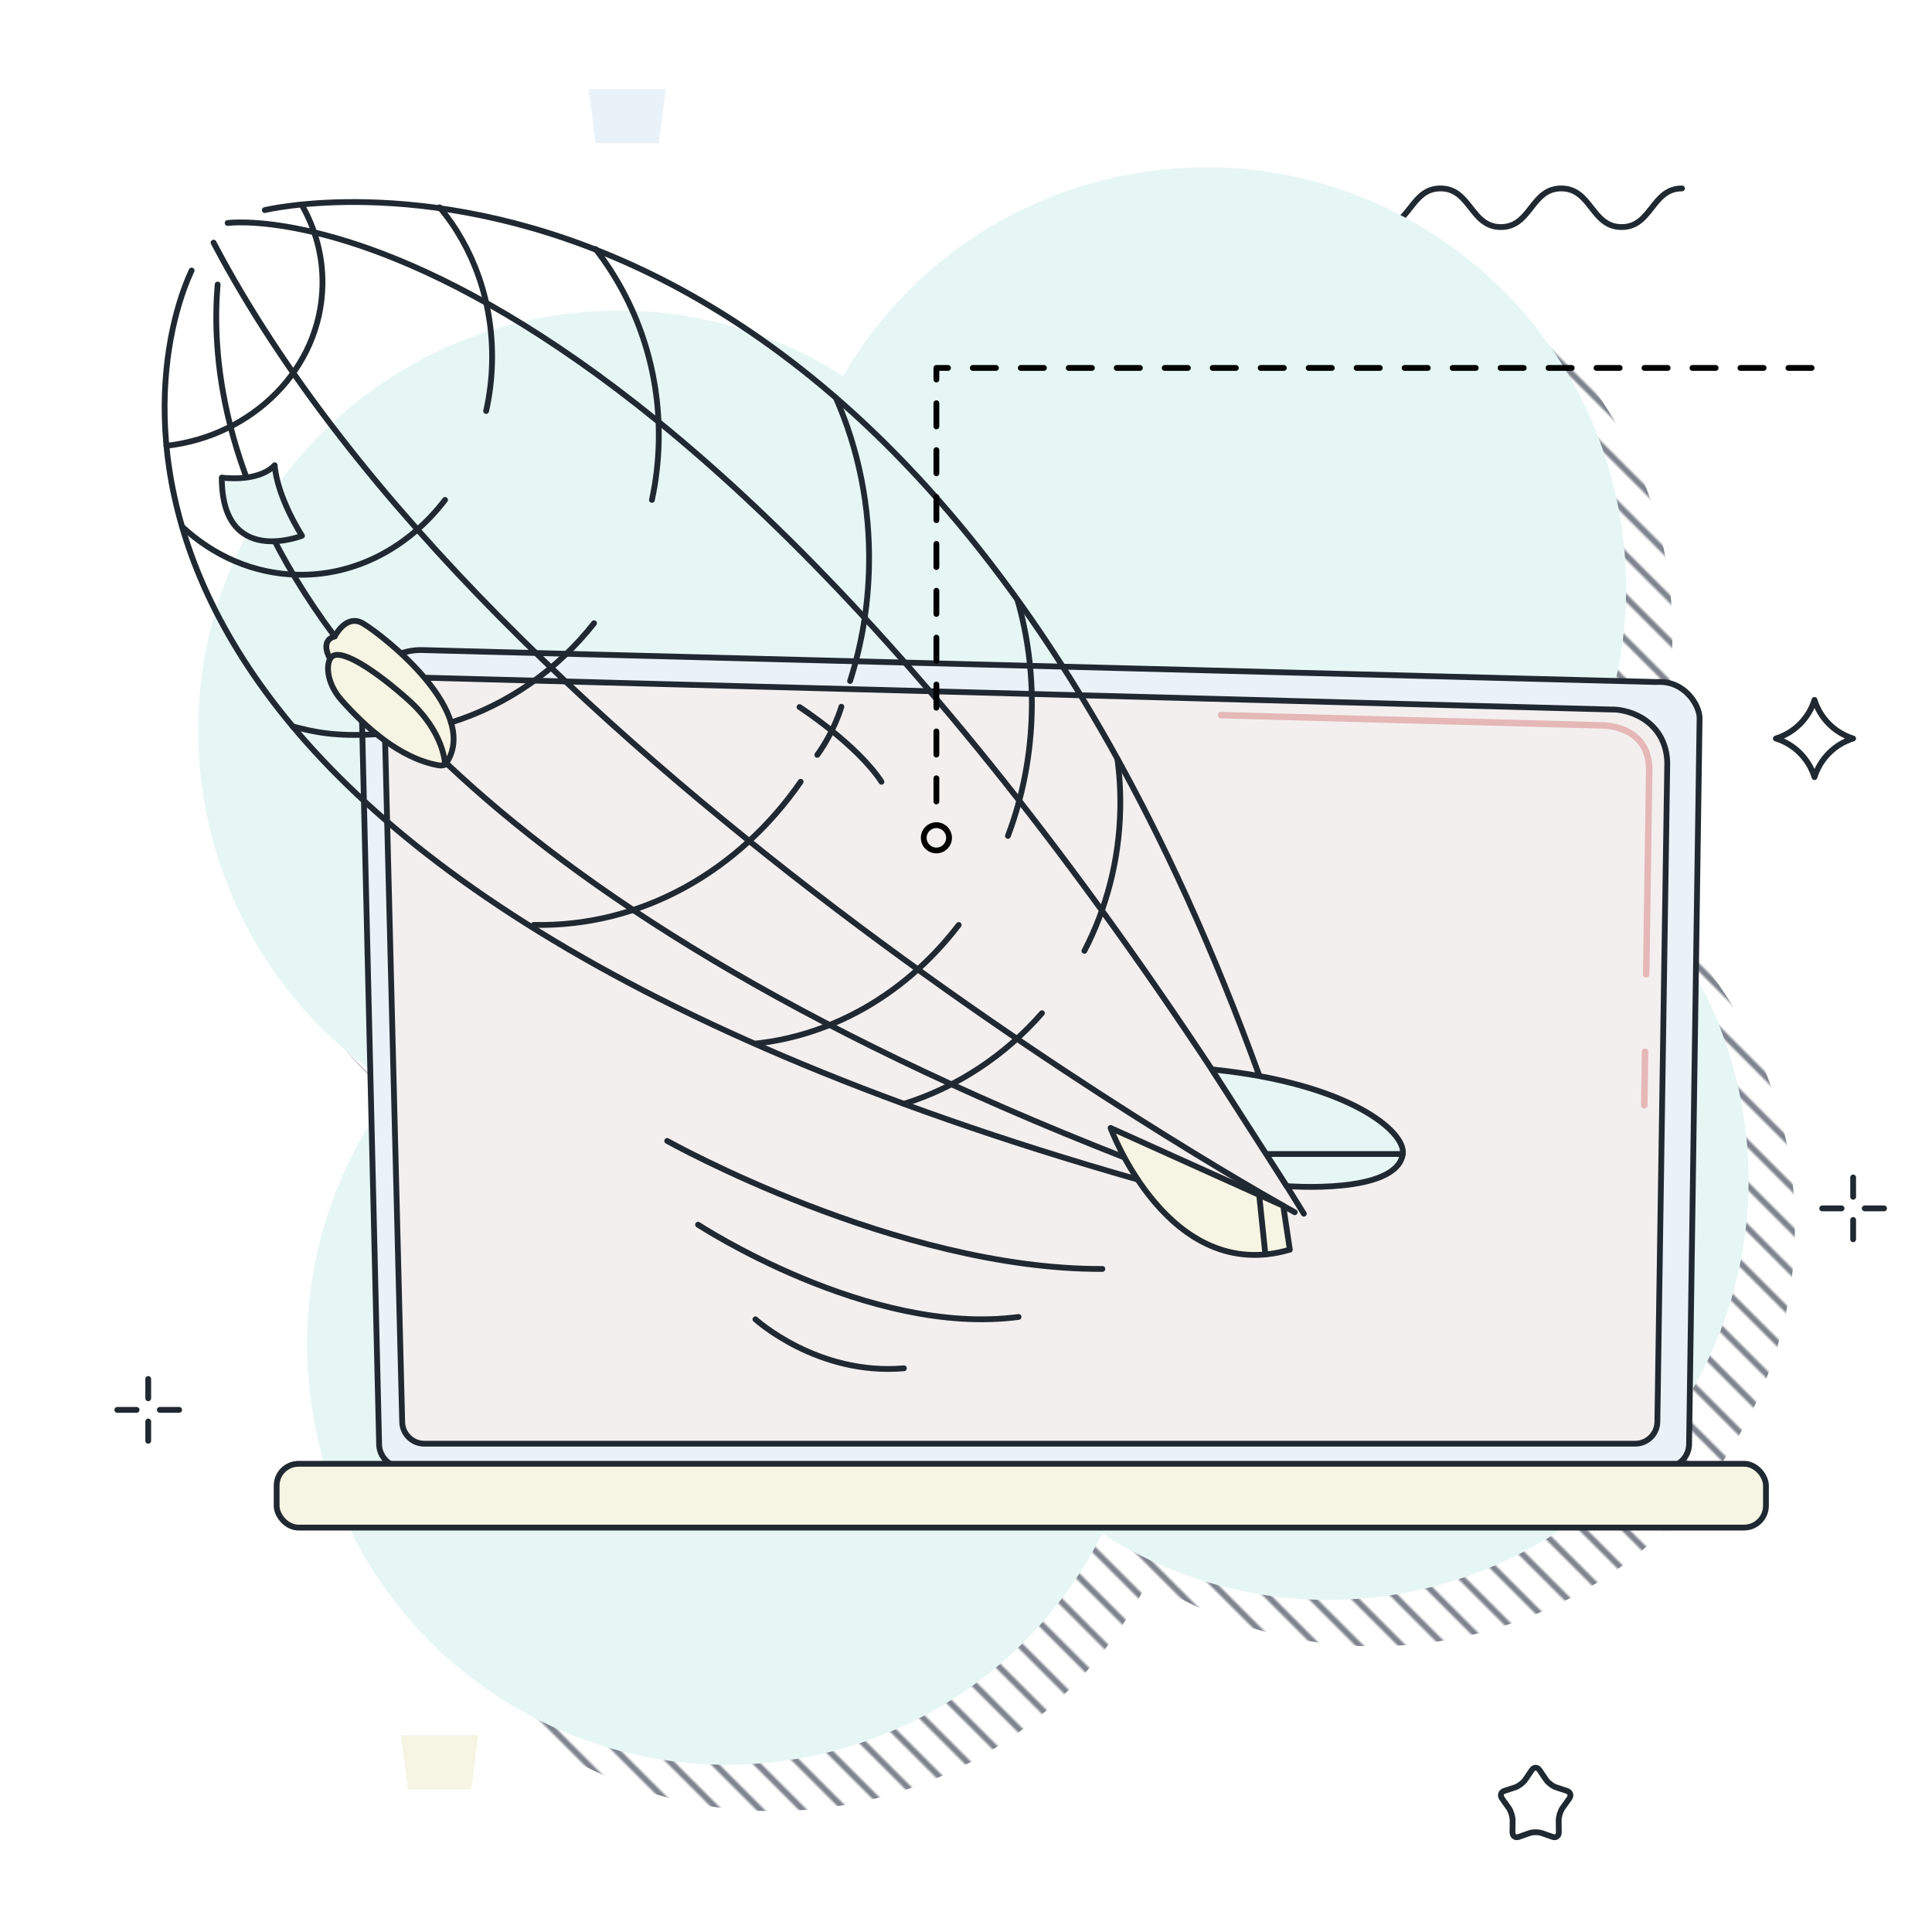 <?xml version="1.0" encoding="UTF-8"?> <svg xmlns="http://www.w3.org/2000/svg" xmlns:xlink="http://www.w3.org/1999/xlink" viewBox="0 0 500 500"><defs><symbol id="Cross" viewBox="0 0 17.5 17.5"><path d="M8.75,5.75V.75M8.75,16.75v-5M5.75,8.75H.75M16.75,8.75h-5" fill="none" stroke="#202831" stroke-linecap="round" stroke-linejoin="round" stroke-width="1.5"></path></symbol><symbol id="Start" viewBox="0 0 21.5 21.5"><path d="M.75,10.746c4.759,1.46,8.539,5.241,10,10.004,1.461-4.763,5.241-8.544,10-10.004-4.76-1.458-8.539-5.237-10-9.996C9.289,5.509,5.51,9.288.75,10.746h0Z" fill="none" stroke="#202831" stroke-linecap="round" stroke-linejoin="round" stroke-width="1.5"></path></symbol><symbol id="Stern-weich" viewBox="0 0 19.5 19.5"><path d="M8.763,1.349c.543-.799,1.431-.799,1.974,0l1.699,2.499c.543.799,1.719,1.692,2.614,1.984l2.8.916c.895.293,1.169,1.176.61,1.962l-1.75,2.461c-.559.786-1.008,2.231-.998,3.211l.031,3.066c.01.98-.709,1.525-1.597,1.213l-2.781-.978c-.888-.313-2.342-.313-3.231,0l-2.781.978c-.888.313-1.607-.233-1.597-1.213l.031-3.066c.01-.98-.439-2.425-.998-3.211l-1.75-2.461c-.559-.786-.285-1.669.61-1.962l2.8-.916c.895-.293,2.071-1.186,2.614-1.984l1.699-2.499Z" fill="none" stroke="#202831" stroke-linecap="round" stroke-linejoin="round" stroke-width="1.5"></path></symbol><symbol id="Welle" viewBox="0 0 95.245 11.5"><path d="M.75.75c7.811,0,7.811,10,15.622,10S24.184.75,31.995.75c7.812,0,7.812,10,15.625,10S55.432.75,63.245.75s7.812,10,15.625,10S86.682.75,94.495.75" fill="none" stroke="#202831" stroke-linecap="round" stroke-linejoin="round" stroke-width="1.5"></path></symbol><pattern id="Neues_Muster" x="0" y="0" width="10" height="14" patternTransform="translate(-2828.885 -8137.707) rotate(-45) scale(.776)" patternUnits="userSpaceOnUse" viewBox="0 0 10 14"><rect width="10" height="14" fill="none" stroke-width="0"></rect><line x1="5" y1="0" x2="5" y2="14" fill="none" stroke="#000a1f" stroke-miterlimit="10"></line></pattern></defs><g id="Ebene_12"><use width="95.245" height="11.5" transform="translate(340.803 48.015)" xlink:href="#Welle"></use></g><g id="symbols"><path d="M232.206,105.922c-.706,1.116-1.264,2.28-1.924,3.412-.056-.036-.106-.079-.161-.114-50.75-32.09-117.904-16.962-149.993,33.788-32.089,50.75-16.962,117.903,33.788,149.993.152.096.311.166.463.261-2.134,2.752-4.175,5.609-6.074,8.613-32.089,50.75-16.962,117.904,33.788,149.993,50.749,32.089,117.904,16.962,149.993-33.788,1.899-3.003,3.605-6.073,5.176-9.18.151.096.283.211.435.307,50.75,32.089,117.903,16.962,149.992-33.788,32.089-50.75,16.962-117.904-33.788-149.993-.056-.036-.116-.061-.173-.097.74-1.081,1.552-2.084,2.258-3.201,32.089-50.75,16.961-117.904-33.788-149.993-50.75-32.089-117.904-16.962-149.993,33.788Z" fill="url(#Neues_Muster)" stroke-width="0"></path><path d="M220.206,93.922c-.706,1.116-1.264,2.28-1.924,3.412-.056-.036-.106-.079-.161-.114-50.75-32.09-117.904-16.962-149.993,33.788-32.089,50.75-16.962,117.903,33.788,149.993.152.096.311.166.463.261-2.134,2.752-4.175,5.609-6.074,8.613-32.089,50.75-16.962,117.904,33.788,149.993,50.749,32.089,117.904,16.962,149.993-33.788,1.899-3.003,3.605-6.073,5.176-9.18.151.096.283.211.435.307,50.75,32.089,117.903,16.962,149.992-33.788,32.089-50.75,16.962-117.904-33.788-149.993-.056-.036-.116-.061-.173-.097.74-1.081,1.552-2.084,2.258-3.201,32.089-50.75,16.961-117.904-33.788-149.993-50.75-32.089-117.904-16.962-149.993,33.788Z" fill="#e6f6f5" stroke-width="0"></path></g><g id="zeppelin"><path d="M98.115,373.701c0,3.322,2.721,6.04,6.046,6.04h326.926c3.325,0,6.046-2.718,6.046-6.04l2.72-187.875c0-3.322-3.914-9.807-11.086-9.32l-319.508-8.267c-4.172-.108-8.206,1.498-11.16,4.443s-4.571,6.971-4.472,11.139l4.49,189.88Z" fill="#eaf2f9" stroke="#202831" stroke-linecap="round" stroke-linejoin="round" stroke-width="1.5"></path><path d="M104.084,367.906c0,3.146,2.574,5.72,5.72,5.72h313.399c3.146,0,5.72-2.574,5.72-5.72l2.567-170.555c-.302-10.264-9.301-13.952-14.755-13.735l-306.219-8.215c-2.931-.079-5.765,1.051-7.841,3.121-2.076,2.071-3.218,4.904-3.144,7.836l4.554,181.548Z" fill="#f3efef" stroke="#202831" stroke-linecap="round" stroke-linejoin="round" stroke-width="1.5"></path><g opacity=".6"><path d="M425.536,286.881h-.013c-.463-.007-.833-.387-.826-.851l.203-13.832c.007-.458.381-.826.838-.826h.013c.463.007.833.387.826.851l-.203,13.832c-.007.458-.381.826-.838.826Z" fill="#dc9191" stroke-width="0"></path><path d="M426.034,252.986h-.013c-.463-.007-.833-.388-.826-.851l.778-52.976c-.015-3.147-.97-5.659-2.839-7.45-3.49-3.343-9.03-3.173-9.264-3.162l-97.874-2.625c-.463-.012-.828-.397-.815-.86.012-.463.368-.857.861-.815l97.816,2.625c.609-.036,6.508-.138,10.436,3.626,2.21,2.118,3.339,5.035,3.356,8.669l-.778,52.993c-.007.458-.381.826-.838.826Z" fill="#dc9191" stroke-width="0"></path></g><rect x="71.594" y="378.829" width="385.433" height="16.507" rx="5.654" ry="5.654" transform="translate(528.62 774.166) rotate(180)" fill="#f6f4e2" stroke="#202831" stroke-linecap="round" stroke-linejoin="round" stroke-width="1.5"></rect><polygon points="121.962 463.13 105.568 463.13 103.786 449.076 123.744 449.076 121.962 463.13 121.962 463.13" fill="#f6f4e2" stroke-width="0"></polygon><polygon points="170.516 37.079 154.122 37.079 152.34 23.025 172.298 23.025 170.516 37.079 170.516 37.079" fill="#eaf2f9" stroke-width="0"></polygon><g id="zeppelin-2"><path d="M172.671,295.274s59.473,33.332,112.62,33.129" fill="none" stroke="#202831" stroke-linecap="round" stroke-linejoin="round" stroke-width="1.5"></path><path d="M180.66,316.949s44.259,29.034,82.948,23.874" fill="none" stroke="#202831" stroke-linecap="round" stroke-linejoin="round" stroke-width="1.5"></path><path d="M195.506,341.438s16.015,14.61,38.426,12.675" fill="none" stroke="#202831" stroke-linecap="round" stroke-linejoin="round" stroke-width="1.5"></path><path d="M93.946,161.35c-4.391-2.605-7.322,3.354-7.322,3.354-4.061,1.149-1.186,5.806-1.186,5.806l29.789,27.363c9.664-13.214-15.856-33.305-21.281-36.523Z" fill="#f6f4e2" stroke="#202831" stroke-linecap="round" stroke-linejoin="round" stroke-width="1.5"></path><path d="M105.692,181.143c-7.679-6.893-17.027-13.386-19.733-11.262-1.728,1.356-1.658,6.728,2.422,11.319,5.972,6.719,14.823,14.932,24.9,16.824.833.156,1.444.099,1.871-.123.032.031.028-8.241-9.459-16.757Z" fill="#f6f4e2" stroke="#202831" stroke-linecap="round" stroke-linejoin="round" stroke-width="1.5"></path><path d="M55.269,62.794c71.875,136.814,279.809,250.932,279.809,250.932" fill="none" stroke="#202831" stroke-linecap="round" stroke-linejoin="round" stroke-width="1.5"></path><path d="M58.916,57.712s111.259-15.24,278.517,256.398" fill="none" stroke="#202831" stroke-linecap="round" stroke-linejoin="round" stroke-width="1.5"></path><path d="M49.592,70.013c-13.699,29.265-35.62,155.246,244.839,235.247" fill="none" stroke="#202831" stroke-linecap="round" stroke-linejoin="round" stroke-width="1.5"></path><path d="M115.612,197.608c34.9,32.948,89.711,68.383,175.388,101.944" fill="none" stroke="#202831" stroke-linecap="round" stroke-linejoin="round" stroke-width="1.5"></path><path d="M56.324,73.626c-1.392,16.394-.079,50.333,30.3,91.078" fill="none" stroke="#202831" stroke-linecap="round" stroke-linejoin="round" stroke-width="1.5"></path><path d="M325.936,278.458C230.296,14.977,68.525,54.372,68.525,54.372" fill="none" stroke="#202831" stroke-linecap="round" stroke-linejoin="round" stroke-width="1.5"></path><path d="M78.041,52.928c3.593,6.236,5.567,13.378,5.413,20.935-.439,21.504-17.967,38.952-40.38,41.513" fill="none" stroke="#202831" stroke-linecap="round" stroke-linejoin="round" stroke-width="1.5"></path><path d="M115.18,129.379c-9.265,12.119-22.971,19.668-38.118,19.359-11.383-.232-21.771-4.866-29.951-12.454" fill="none" stroke="#202831" stroke-linecap="round" stroke-linejoin="round" stroke-width="1.5"></path><path d="M113.765,53.661c8.685,10.335,13.899,24.475,13.582,39.97-.09,4.387-.618,8.648-1.535,12.728" fill="none" stroke="#202831" stroke-linecap="round" stroke-linejoin="round" stroke-width="1.5"></path><path d="M97.481,190.017c-10.857.667-16.216-.589-21.714-2.009" fill="none" stroke="#202831" stroke-linecap="round" stroke-linejoin="round" stroke-width="1.5"></path><path d="M153.746,161.288c-9.448,12.014-22.305,21.082-37.031,25.693" fill="none" stroke="#202831" stroke-linecap="round" stroke-linejoin="round" stroke-width="1.5"></path><path d="M154.14,64.457c10.564,13.65,16.723,30.998,16.34,49.768-.106,5.196-.709,10.262-1.76,15.152" fill="none" stroke="#202831" stroke-linecap="round" stroke-linejoin="round" stroke-width="1.5"></path><path d="M207.21,202.322c-15.925,23.001-41.071,37.616-69.078,37.044" fill="none" stroke="#202831" stroke-linecap="round" stroke-linejoin="round" stroke-width="1.5"></path><path d="M216.309,102.924c5.789,13.134,8.908,27.98,8.588,43.648-.212,10.395-1.922,20.367-4.895,29.665" fill="none" stroke="#202831" stroke-linecap="round" stroke-linejoin="round" stroke-width="1.5"></path><path d="M248.112,239.382c-13.002,17.017-31.654,28.45-52.605,30.705" fill="none" stroke="#202831" stroke-linecap="round" stroke-linejoin="round" stroke-width="1.5"></path><path d="M263.358,155.358c2.573,9.023,3.872,18.675,3.668,28.686-.234,11.441-2.41,22.332-6.17,32.287" fill="none" stroke="#202831" stroke-linecap="round" stroke-linejoin="round" stroke-width="1.5"></path><path d="M269.656,262.212c-9.511,10.891-21.82,19.11-35.724,23.467" fill="none" stroke="#202831" stroke-linecap="round" stroke-linejoin="round" stroke-width="1.5"></path><path d="M289.174,196.335c.579,4.269.836,8.641.745,13.09-.271,13.253-3.598,25.704-9.272,36.648" fill="none" stroke="#202831" stroke-linecap="round" stroke-linejoin="round" stroke-width="1.5"></path><path d="M57.399,123.596s9.352,1.369,13.685-3.193c.684,8.439,7.071,18.247,7.071,18.247,0,0-20.756,8.325-20.756-15.054Z" fill="#e6f6f5" stroke="#202831" stroke-linecap="round" stroke-linejoin="round" stroke-width="1.5"></path><path d="M217.747,182.9s-1.733,6.204-6.225,12.459" fill="none" stroke="#202831" stroke-linecap="round" stroke-linejoin="round" stroke-width="1.5"></path><path d="M206.916,182.986s14.893,9.668,21.209,19.336" fill="none" stroke="#202831" stroke-linecap="round" stroke-linejoin="round" stroke-width="1.5"></path><path d="M287.424,291.914s14.959,40.741,46.383,31.497l-1.708-11.354-44.675-20.143Z" fill="#f6f4e2" stroke="#202831" stroke-linecap="round" stroke-linejoin="round" stroke-width="1.5"></path><line x1="327.479" y1="324.646" x2="325.878" y2="309.252" fill="none" stroke="#202831" stroke-linecap="round" stroke-linejoin="round" stroke-width="1.5"></line><path d="M313.618,276.759l19.383,30.2s28.486,2.293,30.042-8.303c.841-5.73-13.781-18.281-49.424-21.897Z" fill="#e6f6f5" stroke="#202831" stroke-linecap="round" stroke-linejoin="round" stroke-width="1.5"></path><line x1="327.872" y1="298.656" x2="363.043" y2="298.656" fill="none" stroke="#202831" stroke-linecap="round" stroke-linejoin="round" stroke-width="1.5"></line></g><use width="17.5" height="17.5" transform="translate(29.611 356.126)" xlink:href="#Cross"></use><use width="17.5" height="17.5" transform="translate(470.842 303.98)" xlink:href="#Cross"></use><use width="21.5" height="21.5" transform="translate(458.842 180.38)" xlink:href="#Start"></use><use width="19.5" height="19.5" transform="translate(387.675 456.732)" xlink:href="#Stern-weich"></use><line x1="468.842" y1="95.22" x2="462.842" y2="95.22" fill="none" stroke="#000" stroke-linecap="round" stroke-linejoin="round" stroke-width="1.5"></line><line x1="456.425" y1="95.22" x2="450.425" y2="95.22" fill="none" stroke="#000" stroke-linecap="round" stroke-linejoin="round" stroke-width="1.5"></line><line x1="444.008" y1="95.22" x2="438.008" y2="95.22" fill="none" stroke="#000" stroke-linecap="round" stroke-linejoin="round" stroke-width="1.5"></line><line x1="431.591" y1="95.22" x2="425.591" y2="95.22" fill="none" stroke="#000" stroke-linecap="round" stroke-linejoin="round" stroke-width="1.5"></line><line x1="419.174" y1="95.22" x2="413.174" y2="95.22" fill="none" stroke="#000" stroke-linecap="round" stroke-linejoin="round" stroke-width="1.5"></line><line x1="406.757" y1="95.22" x2="400.757" y2="95.22" fill="none" stroke="#000" stroke-linecap="round" stroke-linejoin="round" stroke-width="1.5"></line><line x1="394.34" y1="95.22" x2="388.34" y2="95.22" fill="none" stroke="#000" stroke-linecap="round" stroke-linejoin="round" stroke-width="1.5"></line><line x1="381.924" y1="95.22" x2="375.924" y2="95.22" fill="none" stroke="#000" stroke-linecap="round" stroke-linejoin="round" stroke-width="1.5"></line><line x1="369.507" y1="95.22" x2="363.507" y2="95.22" fill="none" stroke="#000" stroke-linecap="round" stroke-linejoin="round" stroke-width="1.5"></line><line x1="357.09" y1="95.22" x2="351.09" y2="95.22" fill="none" stroke="#000" stroke-linecap="round" stroke-linejoin="round" stroke-width="1.5"></line><line x1="344.673" y1="95.22" x2="338.673" y2="95.22" fill="none" stroke="#000" stroke-linecap="round" stroke-linejoin="round" stroke-width="1.5"></line><line x1="332.256" y1="95.22" x2="326.256" y2="95.22" fill="none" stroke="#000" stroke-linecap="round" stroke-linejoin="round" stroke-width="1.5"></line><line x1="319.839" y1="95.22" x2="313.839" y2="95.22" fill="none" stroke="#000" stroke-linecap="round" stroke-linejoin="round" stroke-width="1.5"></line><line x1="307.422" y1="95.22" x2="301.422" y2="95.22" fill="none" stroke="#000" stroke-linecap="round" stroke-linejoin="round" stroke-width="1.5"></line><line x1="295.005" y1="95.22" x2="289.005" y2="95.22" fill="none" stroke="#000" stroke-linecap="round" stroke-linejoin="round" stroke-width="1.5"></line><line x1="282.588" y1="95.22" x2="276.588" y2="95.22" fill="none" stroke="#000" stroke-linecap="round" stroke-linejoin="round" stroke-width="1.5"></line><line x1="270.171" y1="95.22" x2="264.171" y2="95.22" fill="none" stroke="#000" stroke-linecap="round" stroke-linejoin="round" stroke-width="1.5"></line><line x1="257.754" y1="95.22" x2="251.754" y2="95.22" fill="none" stroke="#000" stroke-linecap="round" stroke-linejoin="round" stroke-width="1.5"></line><polyline points="245.338 95.22 242.338 95.22 242.338 98.22" fill="none" stroke="#000" stroke-linecap="round" stroke-linejoin="round" stroke-width="1.5"></polyline><line x1="242.338" y1="104.354" x2="242.338" y2="110.354" fill="none" stroke="#000" stroke-linecap="round" stroke-linejoin="round" stroke-width="1.5"></line><line x1="242.338" y1="116.487" x2="242.338" y2="122.487" fill="none" stroke="#000" stroke-linecap="round" stroke-linejoin="round" stroke-width="1.5"></line><line x1="242.338" y1="128.62" x2="242.338" y2="134.62" fill="none" stroke="#000" stroke-linecap="round" stroke-linejoin="round" stroke-width="1.5"></line><line x1="242.338" y1="140.754" x2="242.338" y2="146.754" fill="none" stroke="#000" stroke-linecap="round" stroke-linejoin="round" stroke-width="1.5"></line><line x1="242.338" y1="152.887" x2="242.338" y2="158.887" fill="none" stroke="#000" stroke-linecap="round" stroke-linejoin="round" stroke-width="1.5"></line><line x1="242.338" y1="165.021" x2="242.338" y2="171.021" fill="none" stroke="#000" stroke-linecap="round" stroke-linejoin="round" stroke-width="1.5"></line><line x1="242.338" y1="177.154" x2="242.338" y2="183.154" fill="none" stroke="#000" stroke-linecap="round" stroke-linejoin="round" stroke-width="1.5"></line><line x1="242.338" y1="189.287" x2="242.338" y2="195.287" fill="none" stroke="#000" stroke-linecap="round" stroke-linejoin="round" stroke-width="1.5"></line><line x1="242.338" y1="201.421" x2="242.338" y2="207.421" fill="none" stroke="#000" stroke-linecap="round" stroke-linejoin="round" stroke-width="1.5"></line><path d="M242.337,220.102c1.808,0,3.274-1.466,3.274-3.274s-1.466-3.274-3.274-3.274-3.274,1.466-3.274,3.274,1.466,3.274,3.274,3.274Z" fill="none" stroke="#000" stroke-linecap="round" stroke-linejoin="round" stroke-width="1.5"></path></g></svg> 